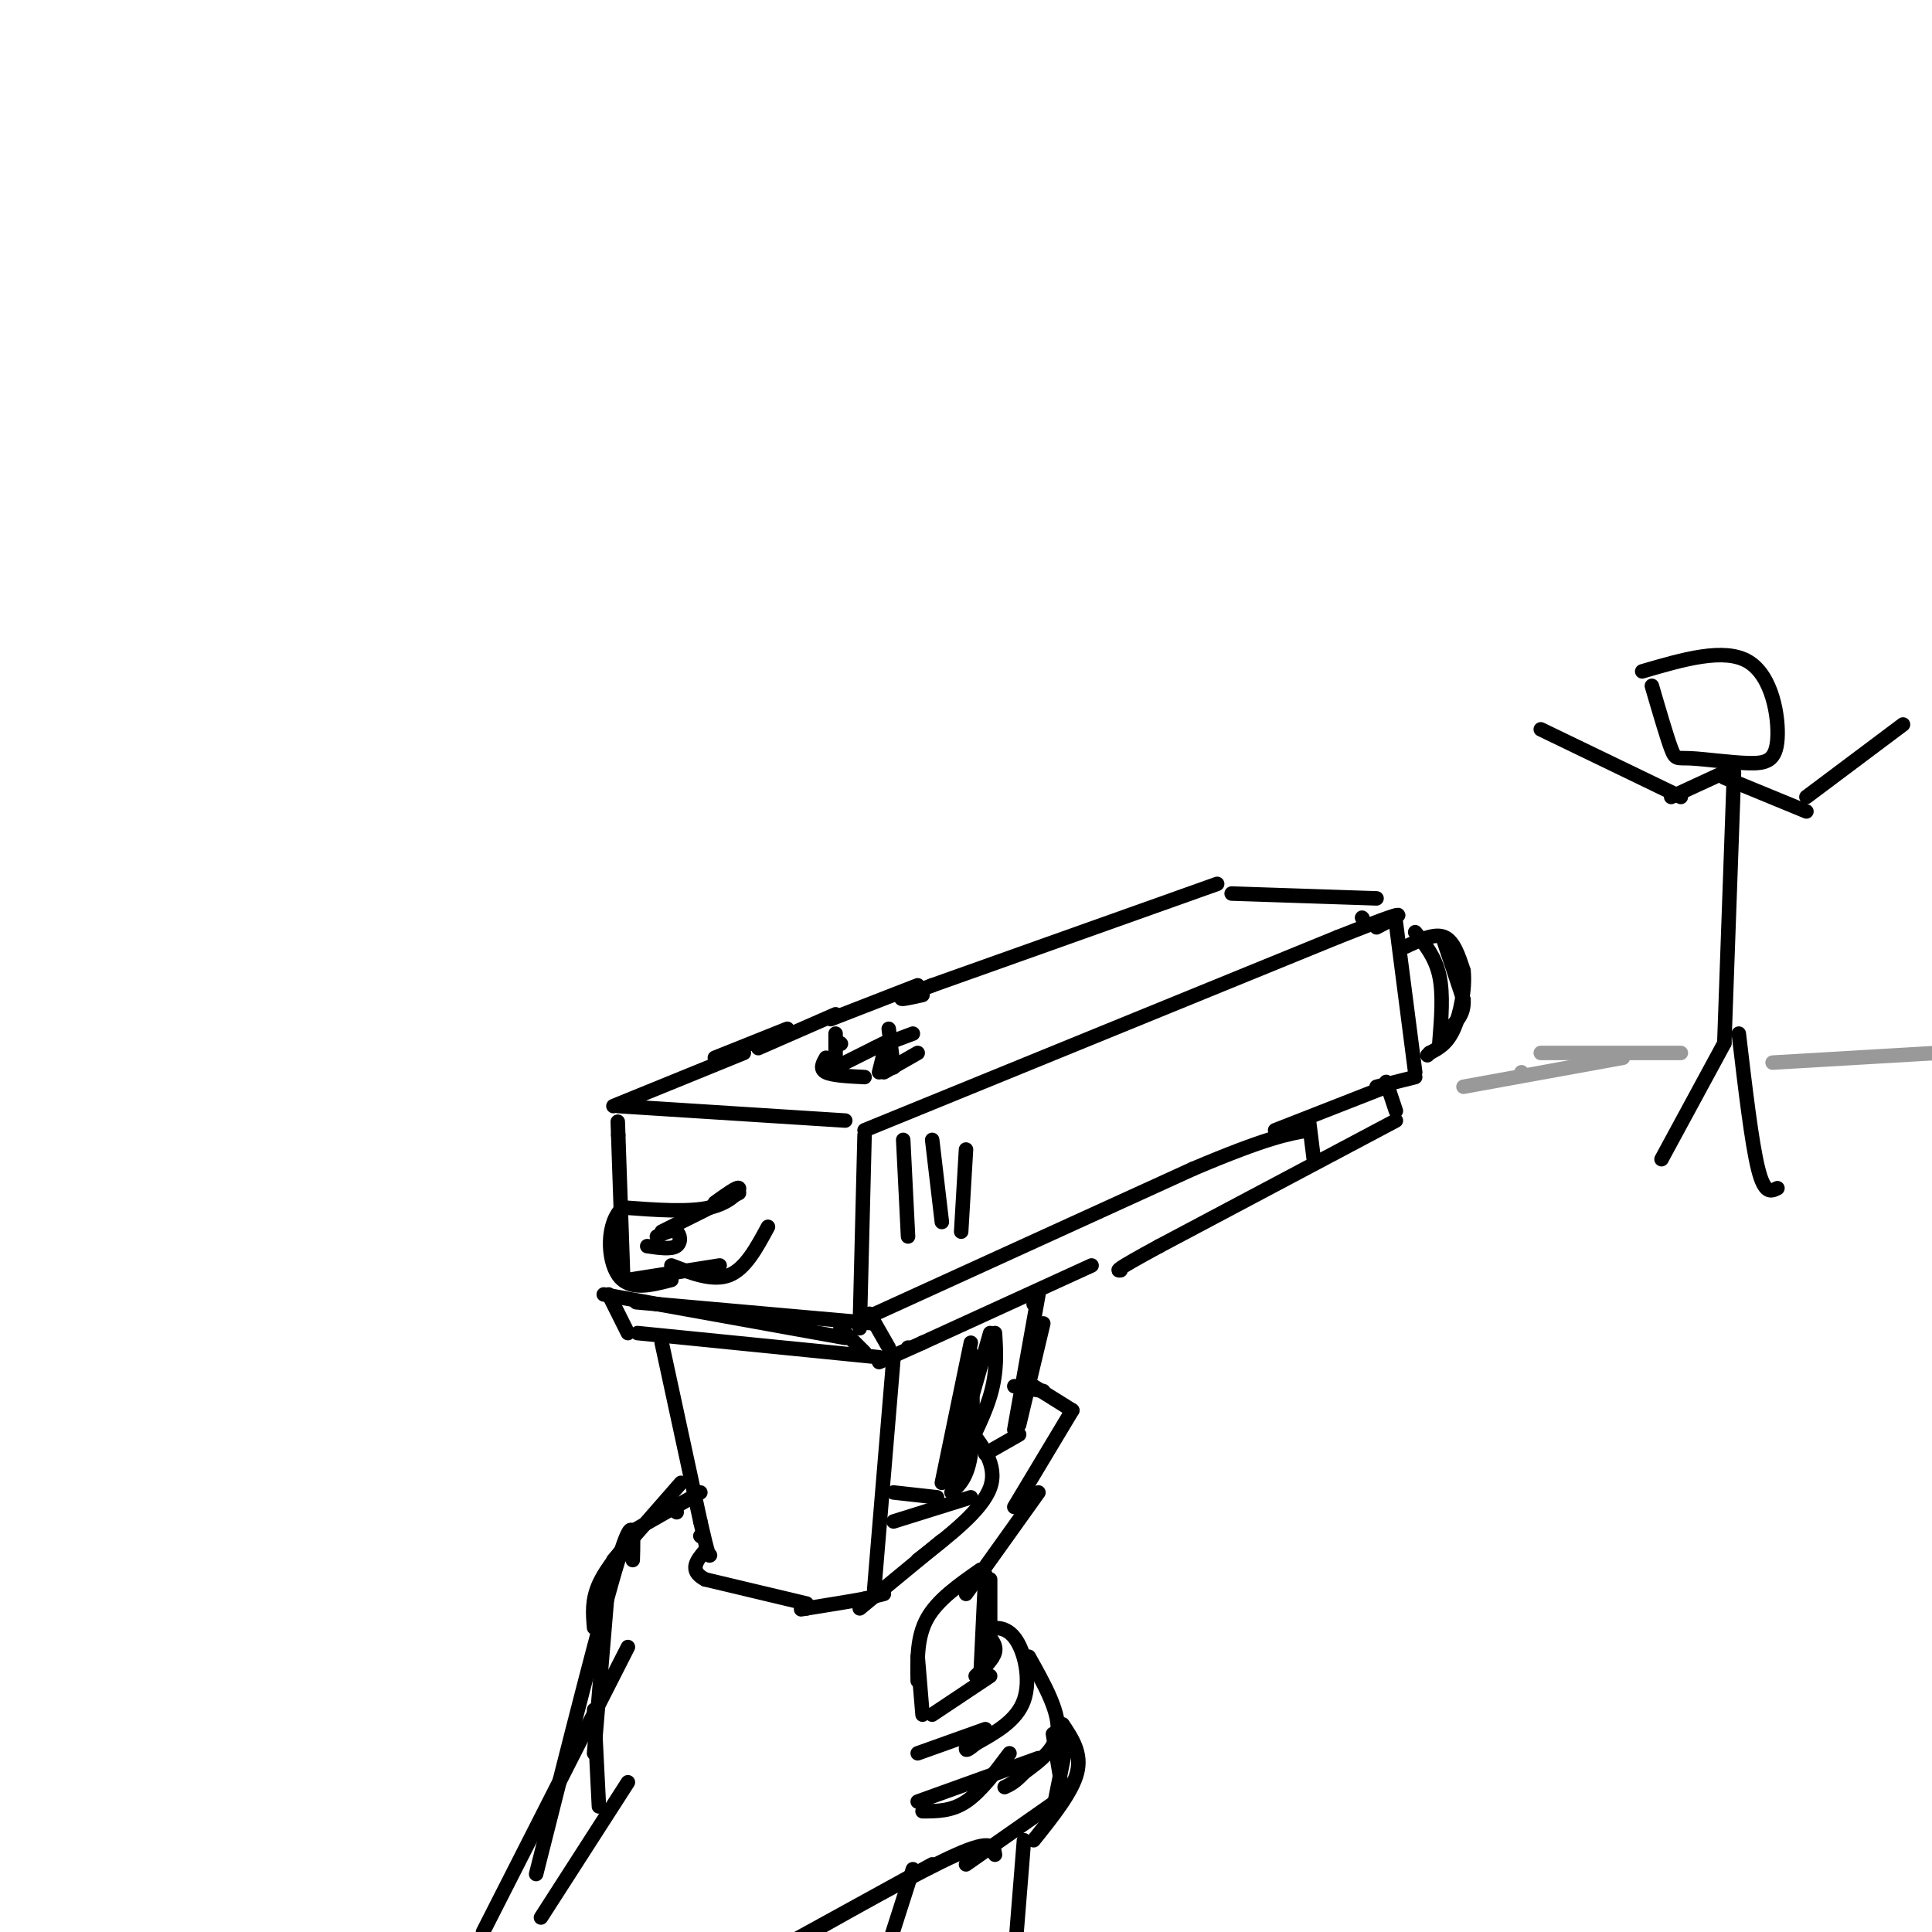 <svg viewBox='0 0 400 400' version='1.1' xmlns='http://www.w3.org/2000/svg' xmlns:xlink='http://www.w3.org/1999/xlink'><g fill='none' stroke='rgb(0,0,0)' stroke-width='3' stroke-linecap='round' stroke-linejoin='round'><path d='M200,295c3.333,4.167 6.667,8.333 5,13c-1.667,4.667 -8.333,9.833 -15,15'/><path d='M210,287c0.000,0.000 6.000,1.000 6,1'/><path d='M214,287c0.000,0.000 8.000,5.000 8,5'/><path d='M222,292c0.000,0.000 -12.000,20.000 -12,20'/><path d='M215,309c0.000,0.000 -15.000,21.000 -15,21'/><path d='M195,319c0.000,0.000 -17.000,14.000 -17,14'/><path d='M183,330c0.000,0.000 -4.000,1.000 -4,1'/><path d='M179,331c-2.667,0.500 -7.333,1.250 -12,2'/><path d='M167,333c-2.000,0.333 -1.000,0.167 0,0'/><path d='M203,325c-4.417,3.083 -8.833,6.167 -11,10c-2.167,3.833 -2.083,8.417 -2,13'/><path d='M190,343c0.000,0.000 1.000,12.000 1,12'/><path d='M193,355c0.000,0.000 12.000,-8.000 12,-8'/><path d='M202,347c1.833,-1.750 3.667,-3.500 4,-5c0.333,-1.500 -0.833,-2.750 -2,-4'/><path d='M204,338c0.810,-1.060 3.833,-1.708 6,1c2.167,2.708 3.476,8.774 2,13c-1.476,4.226 -5.738,6.613 -10,9'/><path d='M202,361c-2.000,1.667 -2.000,1.333 -2,1'/><path d='M213,343c3.083,5.500 6.167,11.000 6,15c-0.167,4.000 -3.583,6.500 -7,9'/><path d='M212,367c-1.833,2.000 -2.917,2.500 -4,3'/><path d='M220,357c2.000,3.000 4.000,6.000 3,10c-1.000,4.000 -5.000,9.000 -9,14'/><path d='M204,358c0.000,0.000 -14.000,5.000 -14,5'/><path d='M209,363c-3.000,4.000 -6.000,8.000 -9,10c-3.000,2.000 -6.000,2.000 -9,2'/><path d='M218,359c0.000,0.000 2.000,12.000 2,12'/><path d='M221,360c0.000,0.000 -3.000,15.000 -3,15'/><path d='M220,372c0.000,0.000 -20.000,14.000 -20,14'/><path d='M215,364c0.000,0.000 -25.000,9.000 -25,9'/><path d='M167,332c0.000,0.000 -21.000,-5.000 -21,-5'/><path d='M146,327c-3.500,-1.833 -1.750,-3.917 0,-6'/><path d='M145,318c0.000,0.000 0.100,0.100 0.1,0.1'/><path d='M140,313c0.000,0.000 0.100,0.100 0.1,0.1'/><path d='M145,309c0.000,0.000 -14.000,8.000 -14,8'/><path d='M141,307c0.000,0.000 -14.000,16.000 -14,16'/><path d='M132,317c-3.250,3.833 -6.500,7.667 -8,11c-1.500,3.333 -1.250,6.167 -1,9'/><path d='M126,327c0.000,0.000 -3.000,36.000 -3,36'/><path d='M123,354c0.000,0.000 1.000,20.000 1,20'/><path d='M130,369c0.000,0.000 -18.000,28.000 -18,28'/><path d='M131,323c0.167,-5.417 0.333,-10.833 -3,0c-3.333,10.833 -10.167,37.917 -17,65'/><path d='M130,341c0.000,0.000 -30.000,59.000 -30,59'/><path d='M206,384c-0.250,-1.667 -0.500,-3.333 -8,0c-7.500,3.333 -22.250,11.667 -37,20'/><path d='M193,386c0.000,0.000 -40.000,22.000 -40,22'/><path d='M205,327c0.000,0.000 0.000,14.000 0,14'/><path d='M204,326c0.000,0.000 -1.000,21.000 -1,21'/><path d='M212,381c0.000,0.000 -2.000,25.000 -2,25'/><path d='M201,280c0.333,8.083 0.667,16.167 0,21c-0.667,4.833 -2.333,6.417 -4,8'/><path d='M206,276c0.250,4.000 0.500,8.000 -1,13c-1.500,5.000 -4.750,11.000 -8,17'/><path d='M205,276c0.000,0.000 -8.000,28.000 -8,28'/><path d='M202,282c0.000,0.000 -5.000,25.000 -5,25'/><path d='M201,278c0.000,0.000 -6.000,29.000 -6,29'/><path d='M194,310c0.000,0.000 -9.000,-1.000 -9,-1'/><path d='M188,279c0.000,0.000 0.100,0.100 0.1,0.1'/><path d='M185,281c0.000,0.000 -4.000,48.000 -4,48'/><path d='M226,262c0.000,0.000 -35.000,16.000 -35,16'/><path d='M191,278c-7.333,3.333 -8.167,3.667 -9,4'/><path d='M182,281c0.000,0.000 -50.000,-5.000 -50,-5'/><path d='M130,276c0.000,0.000 -4.000,-8.000 -4,-8'/><path d='M125,268c0.000,0.000 50.000,9.000 50,9'/><path d='M174,275c0.000,0.000 5.000,5.000 5,5'/><path d='M184,279c0.000,0.000 -4.000,-7.000 -4,-7'/><path d='M181,274c0.000,0.000 -45.000,-4.000 -45,-4'/><path d='M136,270c-7.500,-0.667 -3.750,-0.333 0,0'/><path d='M179,273c0.000,0.000 68.000,-31.000 68,-31'/><path d='M247,242c15.333,-6.500 19.667,-7.250 24,-8'/><path d='M271,232c0.000,0.000 1.000,8.000 1,8'/><path d='M264,234c0.000,0.000 23.000,-9.000 23,-9'/><path d='M287,224c0.000,0.000 2.000,6.000 2,6'/><path d='M289,232c0.000,0.000 -49.000,26.000 -49,26'/><path d='M240,258c-9.500,5.167 -8.750,5.083 -8,5'/><path d='M137,278c0.000,0.000 8.000,37.000 8,37'/><path d='M145,315c1.667,7.333 1.833,7.167 2,7'/><path d='M189,387c0.000,0.000 -8.000,25.000 -8,25'/><path d='M214,270c0.000,0.000 0.100,0.100 0.1,0.1'/><path d='M215,268c0.000,0.000 -5.000,28.000 -5,28'/><path d='M216,274c0.000,0.000 -5.000,21.000 -5,21'/><path d='M211,297c0.000,0.000 -7.000,4.000 -7,4'/><path d='M201,310c0.000,0.000 -16.000,5.000 -16,5'/><path d='M129,264c0.000,0.000 -1.000,-29.000 -1,-29'/><path d='M128,235c-0.167,-4.833 -0.083,-2.417 0,0'/><path d='M128,229c0.000,0.000 47.000,3.000 47,3'/><path d='M179,235c0.000,0.000 -1.000,40.000 -1,40'/><path d='M179,234c0.000,0.000 98.000,-40.000 98,-40'/><path d='M277,194c17.667,-7.000 12.833,-4.500 8,-2'/><path d='M289,191c0.000,0.000 4.000,31.000 4,31'/><path d='M291,196c3.000,-1.417 6.000,-2.833 8,-2c2.000,0.833 3.000,3.917 4,7'/><path d='M303,201c0.400,3.533 -0.600,8.867 -2,12c-1.400,3.133 -3.200,4.067 -5,5'/><path d='M296,218c-0.833,0.833 -0.417,0.417 0,0'/><path d='M293,223c0.000,0.000 -8.000,2.000 -8,2'/><path d='M299,195c0.000,0.000 4.000,12.000 4,12'/><path d='M303,207c0.167,3.000 -1.417,4.500 -3,6'/><path d='M293,193c2.083,2.583 4.167,5.167 5,9c0.833,3.833 0.417,8.917 0,14'/><path d='M282,190c0.000,0.000 0.100,0.100 0.1,0.1'/><path d='M285,186c0.000,0.000 -30.000,-1.000 -30,-1'/><path d='M252,183c0.000,0.000 -59.000,21.000 -59,21'/><path d='M193,204c-10.167,3.833 -6.083,2.917 -2,2'/><path d='M171,219c-0.667,1.167 -1.333,2.333 0,3c1.333,0.667 4.667,0.833 8,1'/><path d='M183,218c0.000,0.000 0.100,0.100 0.1,0.1'/><path d='M183,218c0.000,0.000 -1.000,4.000 -1,4'/><path d='M183,222c0.000,0.000 7.000,-4.000 7,-4'/><path d='M175,220c0.000,0.000 8.000,-4.000 8,-4'/><path d='M181,217c0.000,0.000 8.000,-3.000 8,-3'/><path d='M184,213c0.000,0.000 1.000,8.000 1,8'/><path d='M174,216c0.000,0.000 0.100,0.100 0.1,0.1'/><path d='M173,214c0.000,0.000 0.000,8.000 0,8'/><path d='M190,204c0.000,0.000 -18.000,7.000 -18,7'/><path d='M173,210c0.000,0.000 -16.000,7.000 -16,7'/><path d='M163,213c0.000,0.000 -15.000,6.000 -15,6'/><path d='M154,218c0.000,0.000 -27.000,11.000 -27,11'/><path d='M187,236c0.000,0.000 1.000,20.000 1,20'/><path d='M193,236c0.000,0.000 2.000,17.000 2,17'/><path d='M200,238c0.000,0.000 -1.000,17.000 -1,17'/><path d='M153,247c0.000,0.000 -16.000,8.000 -16,8'/><path d='M148,249c2.378,-1.711 4.756,-3.422 5,-3c0.244,0.422 -1.644,2.978 -6,4c-4.356,1.022 -11.178,0.511 -18,0'/><path d='M129,250c-3.511,3.067 -3.289,10.733 -1,14c2.289,3.267 6.644,2.133 11,1'/><path d='M136,256c1.556,-0.756 3.111,-1.511 4,-1c0.889,0.511 1.111,2.289 0,3c-1.111,0.711 -3.556,0.356 -6,0'/><path d='M139,262c4.333,1.667 8.667,3.333 12,2c3.333,-1.333 5.667,-5.667 8,-10'/><path d='M149,262c0.000,0.000 -19.000,3.000 -19,3'/><path d='M340,139c8.527,-2.496 17.055,-4.992 22,-2c4.945,2.992 6.309,11.473 6,16c-0.309,4.527 -2.289,5.100 -6,5c-3.711,-0.100 -9.153,-0.873 -12,-1c-2.847,-0.127 -3.099,0.392 -4,-2c-0.901,-2.392 -2.450,-7.696 -4,-13'/><path d='M359,160c0.000,0.000 -2.000,56.000 -2,56'/><path d='M359,159c0.000,0.000 -13.000,6.000 -13,6'/><path d='M348,165c0.000,0.000 -29.000,-14.000 -29,-14'/><path d='M357,161c0.000,0.000 17.000,7.000 17,7'/><path d='M374,165c0.000,0.000 20.000,-15.000 20,-15'/><path d='M357,216c0.000,0.000 -13.000,24.000 -13,24'/><path d='M360,214c1.333,11.333 2.667,22.667 4,28c1.333,5.333 2.667,4.667 4,4'/></g>
<g fill='none' stroke='rgb(153,153,153)' stroke-width='3' stroke-linecap='round' stroke-linejoin='round'><path d='M303,225c0.000,0.000 33.000,-6.000 33,-6'/><path d='M367,220c0.000,0.000 34.000,-2.000 34,-2'/><path d='M348,218c0.000,0.000 -29.000,0.000 -29,0'/><path d='M315,222c0.000,0.000 0.100,0.100 0.1,0.1'/></g>
</svg>